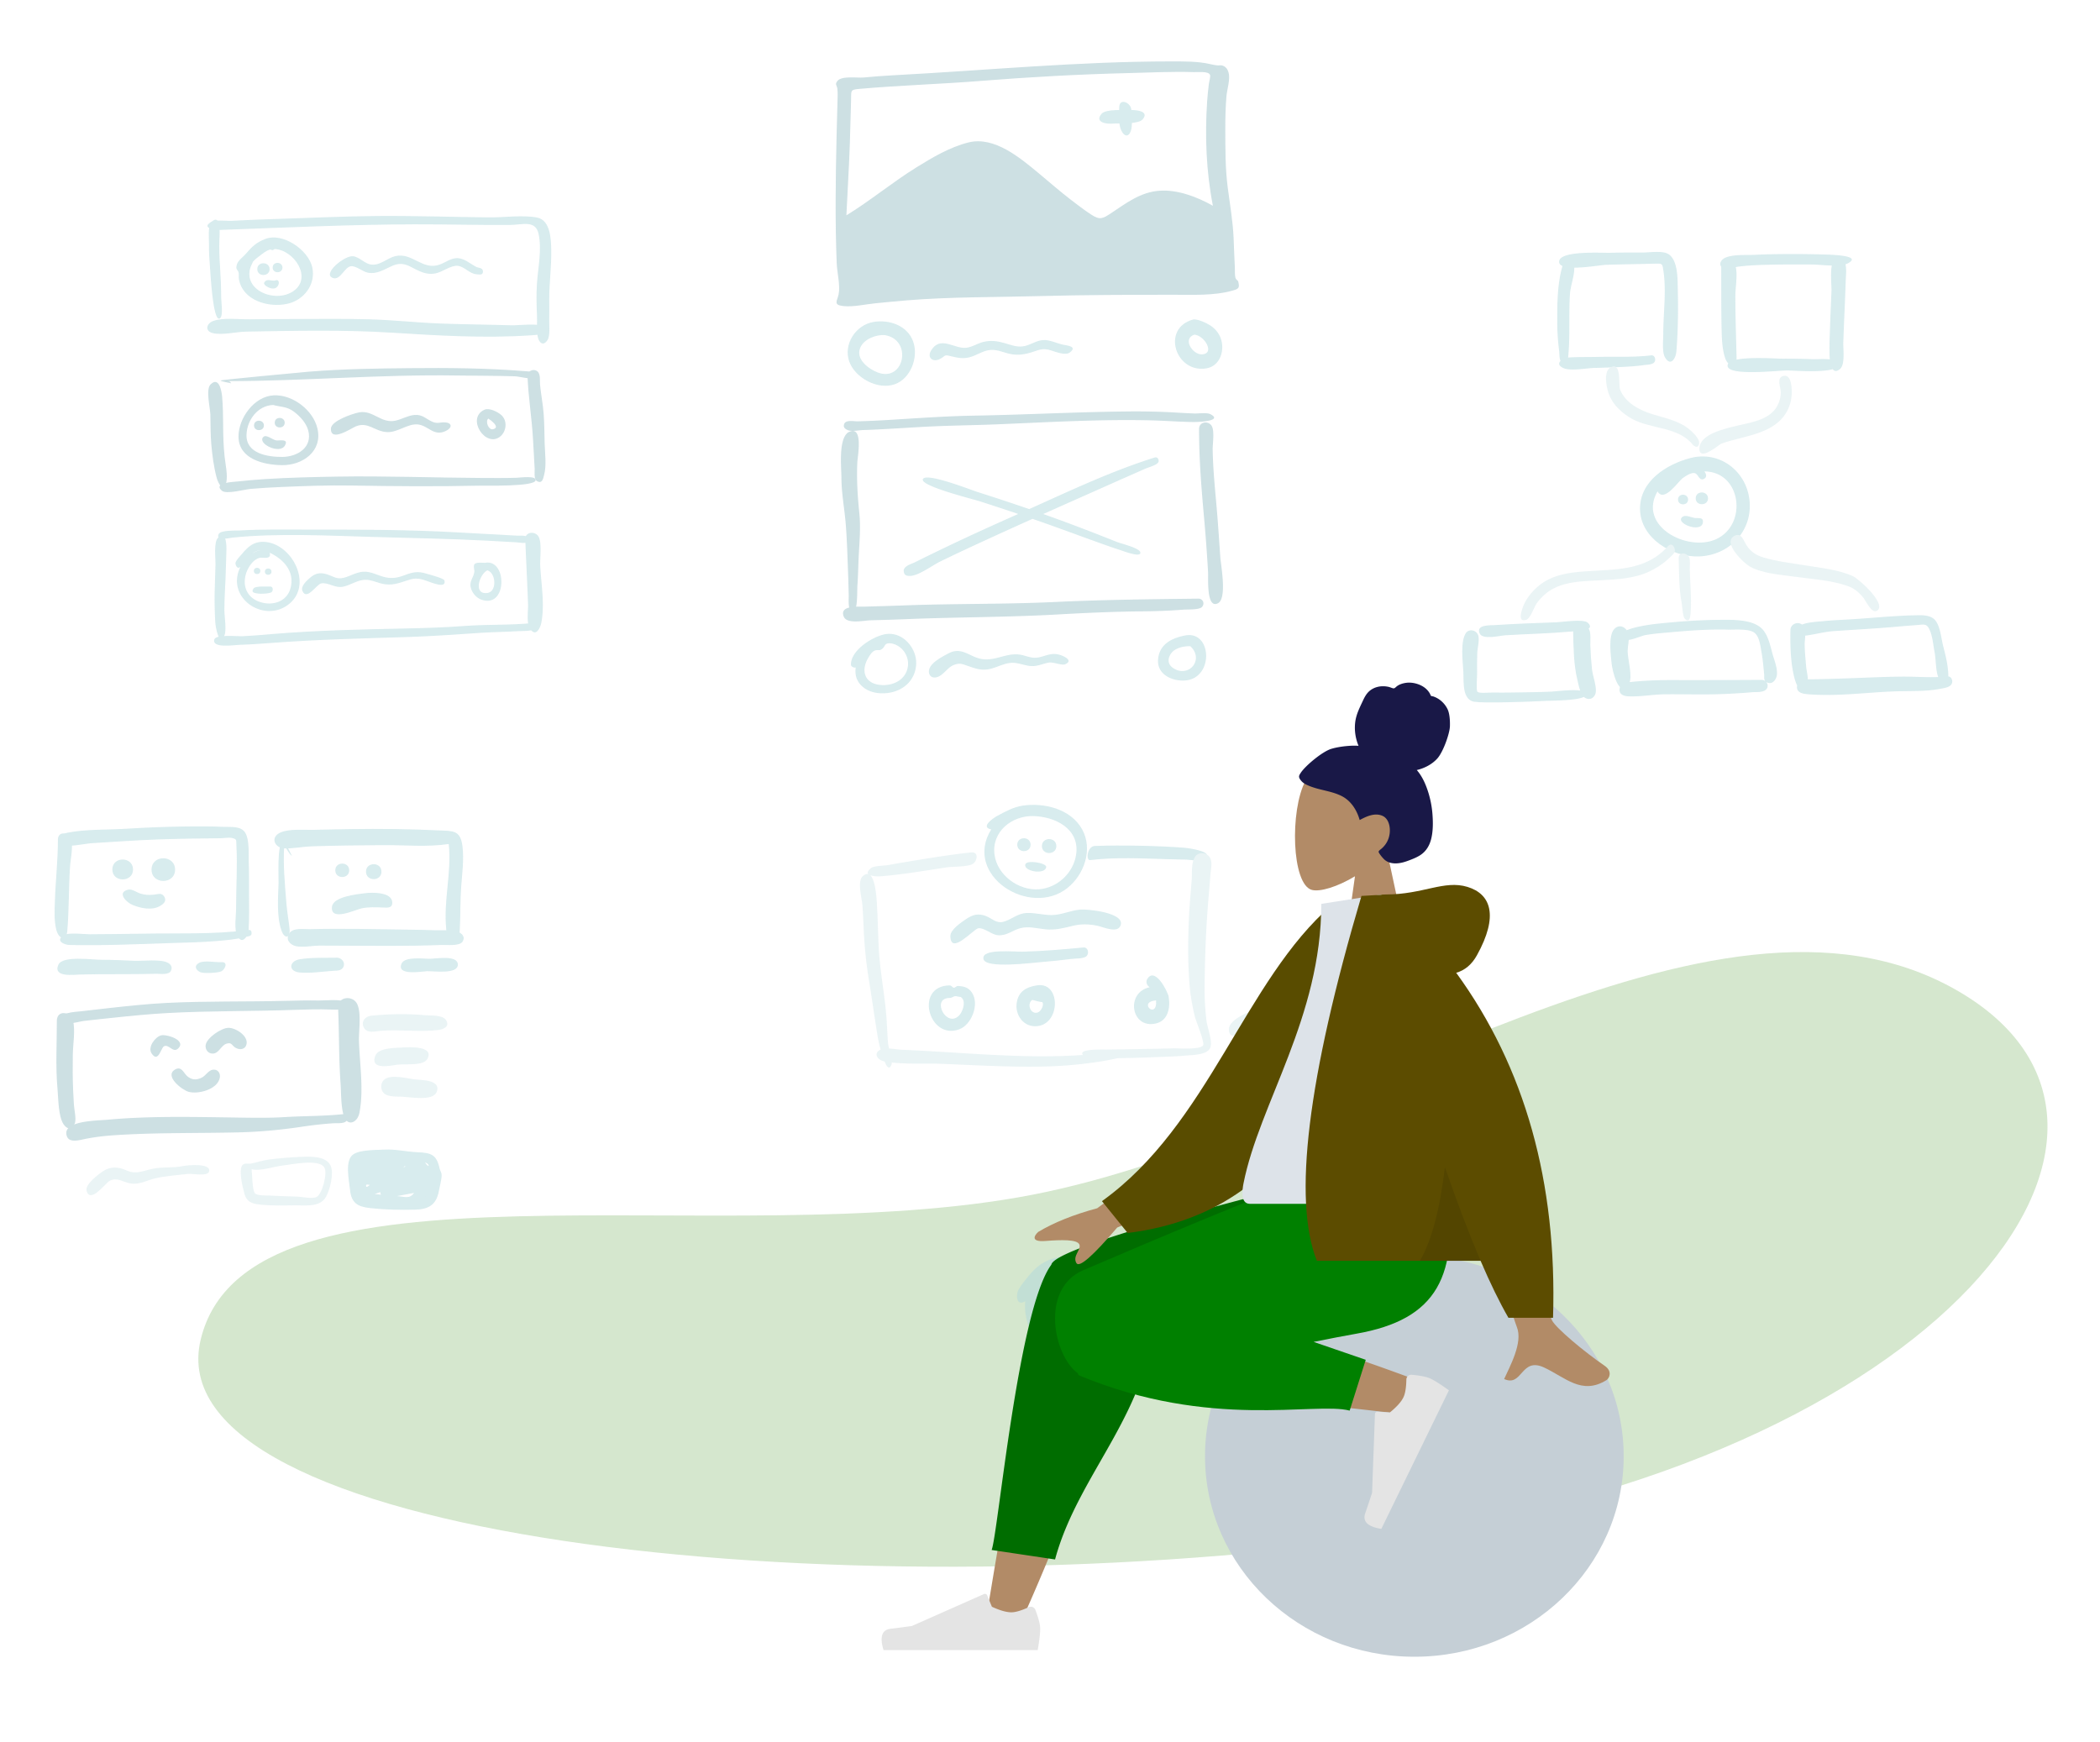 <?xml version="1.0" encoding="UTF-8" standalone="no"?><svg xmlns:dc="http://purl.org/dc/elements/1.1/" xmlns:cc="http://creativecommons.org/ns#" xmlns:rdf="http://www.w3.org/1999/02/22-rdf-syntax-ns#" xmlns:svg="http://www.w3.org/2000/svg" xmlns="http://www.w3.org/2000/svg" xmlns:sodipodi="http://sodipodi.sourceforge.net/DTD/sodipodi-0.dtd" xmlns:inkscape="http://www.inkscape.org/namespaces/inkscape" width="869" height="721" version="1.1" inkscape:version="0.92.0 r15299"><defs id="defs12841"/><sodipodi:namedview pagecolor="#ffffff" bordercolor="#666666" borderopacity="1" objecttolerance="10" gridtolerance="10" guidetolerance="10" inkscape:pageopacity="0" inkscape:pageshadow="2" inkscape:window-width="1920" inkscape:window-height="1001" id="namedview12839" showgrid="false" inkscape:zoom="1.3092926" inkscape:cx="422.23413" inkscape:cy="367.52135" inkscape:window-x="2391" inkscape:window-y="951" inkscape:window-maximized="1" inkscape:current-layer="g12835"/><g fill="none" fill-rule="evenodd" id="g12835"><g id="g12777" transform="translate(3.9743412e-6)" style="opacity:0.674"><path d="M 83.034,554.445 C 102.439,473.224 298.798,519.494 427.53,494.384 556.26,469.275 708.561,352.333 809.355,409.617 910.149,466.901 802.904,605.372 571.725,636.62 340.545,667.868 63.628,635.666 83.034,554.445 Z" id="path12641" inkscape:connector-curvature="0" style="fill:#c0dbb6;stroke-width:0.861;fill-opacity:1"/><g id="g12669" style="opacity:0.5"><path d="m 87.483,91.92 c -1.573,1.57 -0.962,7.151 -0.995,9.217 -0.05,3.215 0.15,6.402 0.418,9.606 0.18,2.146 1.196,22.618 4.022,21.046 1.593,-0.886 0.594,-6.808 0.591,-8.682 -0.006,-4.164 -0.18,-8.318 -0.457,-12.474 -0.258,-3.857 -0.42,-7.67 -0.272,-11.535 0.036,-0.943 0.919,-11.412 -3.307,-7.179" id="path12643" inkscape:connector-curvature="0" style="fill:#89c5cc"/><path d="m 155.984,89.396 c -13.513,0.107 -27.021,0.774 -40.528,1.182 -6.5,0.197 -12.995,0.447 -19.487,0.807 -2.213,0.123 -6.958,-0.586 -8.801,0.593 -4.092,2.617 2.507,3.23 4.266,3.165 26.73,-0.97 53.47,-2.246 80.223,-2.306 13.124,-0.03 26.24,0.344 39.366,0.26 5.017,-0.031 10.572,-2.193 11.84,3.647 1.43,6.59 -0.214,13.926 -0.66,20.548 -0.3,4.42 -0.193,8.749 0.006,13.166 0.128,2.83 -0.205,6.017 0.296,8.794 0.481,2.674 2.403,4.277 4.165,1.282 1.053,-1.79 0.529,-6.209 0.599,-8.282 0.094,-2.792 0.006,-5.584 0.006,-8.377 -0.001,-6.817 0.961,-13.606 0.834,-20.422 -0.082,-4.395 -0.315,-12.362 -5.858,-13.418 -6.104,-1.163 -13.607,0.006 -19.854,-0.065 -15.478,-0.177 -30.93,-0.695 -46.413,-0.574" id="path12645" inkscape:connector-curvature="0" style="fill:#89c5cc"/><path d="m 118.749,132.033 c -5.096,0 -10.192,0.03 -15.287,0.115 -4.37,0.072 -11.24,-0.838 -15.307,0.725 -2.785,1.07 -3.524,4.179 0,5.007 3.843,0.903 9.635,-0.574 13.656,-0.645 20.164,-0.356 40.522,-0.82 60.658,0.456 18.868,1.194 38.099,2.353 56.994,1.092 1.59,-0.106 9.698,-0.429 5.998,-3.468 -2.158,-1.774 -10.907,-0.608 -13.712,-0.692 -9.894,-0.299 -19.798,-0.365 -29.69,-0.74 -9.762,-0.37 -19.48,-1.468 -29.246,-1.74 -11.345,-0.316 -22.715,-0.11 -34.064,-0.11 m -5.099,-28.982 c 7.942,0.347 15.8,11.865 7.764,17.431 -7.539,5.224 -21.667,-0.5 -17.475,-10.629 -0.603,1.464 0.762,-1.59 0.779,-1.611 0.797,-0.94 2.228,-1.98 3.21,-2.72 1.125,-0.847 2.296,-1.78 3.652,-2.204 0.89,-0.279 0.75,0.77 2.07,-0.267 m -3.868,-4.154 c -3.717,1.451 -5.413,3.088 -7.968,6.05 -1.767,2.051 -4.02,3.13 -4,5.9 0.004,0.614 0.792,1.288 0.928,1.878 0.188,0.816 -0.03,1.862 0.119,2.73 1.538,8.949 12.215,11.966 20.031,10.276 6.808,-1.472 11.9,-8.007 10.323,-15.114 -1.588,-7.153 -12.196,-14.55 -19.433,-11.72" id="path12647" inkscape:connector-curvature="0" style="fill:#89c5cc"/><path d="m 106.471,111.39 c 0,3.219 5.086,3.219 5.086,0 0,-3.183 -5.086,-3.32 -5.086,0 m 6.362,-0.652 c 0,2.558 4.041,2.558 4.041,0 0,-2.529 -4.04,-2.637 -4.04,0 m 1.251,5.276 c -1.294,0.497 -2.936,-0.534 -3.998,0.145 -1.881,1.205 0.005,2.294 1.013,2.778 4.54,2.179 5.348,-3.828 2.985,-2.923 m 69.34,-7.135 c -0.136,0.057 -0.617,0.261 0,0 m -19.772,-2.89 c -3.399,0.767 -6.268,3.94 -9.96,3.516 -2.83,-0.325 -4.745,-3.056 -7.538,-3.452 -3.573,-0.508 -13.298,7.642 -8.185,9.041 2.983,0.816 4.638,-4.635 7.273,-4.925 2.085,-0.229 4.92,2.328 7.08,2.692 4.03,0.679 6.798,-1.541 10.336,-2.973 3.844,-1.555 6.031,-0.154 9.374,1.575 2.64,1.364 5.125,2.253 8.144,1.69 2.834,-0.528 6.395,-3.443 9.247,-3.144 2.794,0.293 4.788,3.21 7.662,3.48 1.185,0.111 2.949,0.515 2.75,-1.313 -0.16,-1.464 -1.793,-1.216 -2.815,-1.748 -2.628,-1.369 -5.086,-3.793 -8.257,-3.586 -2.386,0.156 -4.558,1.832 -6.756,2.634 -7.2,2.626 -11.248,-5.081 -18.355,-3.487" id="path12649" inkscape:connector-curvature="0" style="fill:#89c5cc"/><path d="m 169.667,152.358 c -13.888,0.128 -27.824,0.334 -41.673,1.447 -3.284,0.264 -36.81,3.43 -36.747,3.658 0.117,0.422 4.43,1.066 4.403,1.165 -0.291,-0.72 -0.955,-1.019 -1.993,-0.894 31.797,0 63.494,-2.847 95.334,-2.335 8,0.128 16.03,0.075 24.025,0.327 1.995,0.063 6.94,1.493 8.508,0.592 4.114,-2.365 -3.36,-2.638 -4.597,-2.737 -15.669,-1.254 -31.547,-1.38 -47.26,-1.223 m -82.537,6.748 c -2.076,2.082 -0.164,9.571 -0.082,12.386 0.118,4.069 0.021,8.167 0.378,12.226 0.408,4.636 1.04,9.576 2.256,14.074 0.67,2.478 3.022,6.416 3.954,1.914 0.665,-3.217 -0.345,-7.483 -0.697,-10.76 -0.47,-4.382 -0.584,-8.707 -0.601,-13.111 -0.016,-3.838 -0.09,-7.692 -0.405,-11.517 -0.163,-1.986 -1.162,-8.833 -4.802,-5.212" id="path12651" inkscape:connector-curvature="0" style="fill:#69a1ac"/><path d="m 139.369,197.245 c -9.856,0.17 -19.733,0.402 -29.572,1.017 -4.033,0.253 -8.063,0.629 -12.08,1.055 -0.82,0.087 -9.895,0.455 -5.84,3.805 1.83,1.512 9.359,-0.579 11.846,-0.797 4.182,-0.366 8.363,-0.605 12.558,-0.782 9.718,-0.413 19.466,-0.777 29.194,-0.608 17.767,0.308 35.419,0.445 53.19,0.05 2.525,-0.057 22.306,0.471 22.978,-2.155 0.541,-2.117 -6.533,-1.146 -7.823,-1.108 -4.731,0.142 -9.463,0.109 -14.196,0.085 -20.052,-0.103 -40.22,-0.9 -60.255,-0.562" id="path12653" inkscape:connector-curvature="0" style="fill:#69a1ac"/><path d="m 218.294,155.594 c 0.313,8.775 1.807,17.54 2.285,26.342 0.218,4.023 0.475,8.043 0.672,12.068 0.064,1.299 -0.46,4.427 1.076,5.174 2.106,1.024 2.39,-1.04 2.784,-2.436 1.139,-4.033 0.368,-9.271 0.265,-13.414 -0.1,-4.011 -0.107,-8.03 -0.403,-12.034 -0.303,-4.09 -1.126,-8.104 -1.509,-12.18 -0.161,-1.724 0.404,-4.593 -1.426,-5.663 -1.582,-0.925 -3.813,0.24 -3.744,2.143 m -96.874,14.597 0.112,0.087 -0.112,-0.087 m -8.376,-2.6 c 3.123,0.892 5.688,0.56 8.672,2.833 2.473,1.886 5.01,4.644 5.83,7.692 1.896,7.042 -4.53,10.902 -10.553,10.978 -6.17,0.077 -15.303,-1.354 -14.987,-9.262 0.243,-6.076 4.68,-12.005 11.038,-12.24 m 0.22,-3.98 c -8.099,0.402 -14.632,9.498 -14.562,17.153 0.085,9.28 10.598,11.67 18.067,11.734 8.429,0.072 16.834,-5.748 14.576,-15.227 -1.81,-7.594 -10.293,-14.065 -18.081,-13.66" id="path12655" inkscape:connector-curvature="0" style="fill:#69a1ac"/><path d="m 105.117,176.07 c 0,2.587 4.088,2.587 4.088,0 0,-2.558 -4.088,-2.668 -4.088,0 m 8.575,-1.136 c 0,2.608 4.12,2.608 4.12,0 0,-2.578 -4.12,-2.689 -4.12,0 m -4.727,5.902 c -2.661,2.656 6.686,7.313 8.89,3.618 1.812,-3.036 -2.13,-2.03 -3.528,-2.193 -1.519,-0.18 -4.123,-2.662 -5.362,-1.425 m 74.735,-5.848 c -0.257,0.107 -0.257,0.107 0,0 m -35.103,-4.325 c -2.694,0.505 -11.536,3.488 -11.655,6.684 -0.219,5.81 8.44,-0.14 10.321,-0.905 5.108,-2.076 7.792,2.159 12.924,2.382 4.456,0.194 8.554,-3.62 12.752,-3.169 4.399,0.473 6.515,5.152 11.592,2.668 2.687,-1.314 2.619,-3.34 -0.397,-3.532 -1.822,-0.115 -3.075,0.638 -4.975,-0.146 -2.972,-1.226 -4.169,-3.222 -7.725,-2.905 -2.684,0.24 -5.11,1.752 -7.729,2.338 -5.998,1.34 -9.325,-4.499 -15.108,-3.415 m 55.796,6.847 c -0.186,0.078 -0.186,0.078 0,0 m 0.68,-2.42 c 0.029,0.014 0.232,0.296 0,0 m -3.09,-1.846 c -0.115,0.09 -0.115,0.09 0,0 m 0.068,-0.023 c 0.6,0.359 5.414,3.651 1.917,4.427 -1.776,0.393 -3.245,-3.18 -1.917,-4.427 m -1.594,-3.647 c -7.713,3.517 0.587,16.102 6.64,10.988 2.547,-2.151 2.882,-6.5 0.404,-8.742 -1.484,-1.343 -5.029,-3.167 -7.044,-2.246" id="path12657" inkscape:connector-curvature="0" style="fill:#69a1ac"/><path d="m 128.052,219.168 c -9.625,0.003 -19.334,-0.2 -28.946,0.371 -1.617,0.096 -7.78,-0.212 -8.613,1.48 -1.524,3.092 4.816,1.557 5.737,1.464 19.138,-1.916 39.13,-0.813 58.33,-0.267 15.704,0.446 31.323,0.723 47.008,1.533 4.123,0.212 8.242,0.447 12.362,0.696 1.343,0.081 4.723,0.971 5.006,-1.174 0.262,-1.985 -3.954,-1.536 -5.007,-1.592 -8.375,-0.44 -16.744,-0.903 -25.117,-1.374 -20.152,-1.136 -40.576,-1.14 -60.76,-1.137" id="path12659" inkscape:connector-curvature="0" style="fill:#89c5cc"/><path d="m 90.184,222.607 c -1.797,1.787 -0.955,8.61 -1.005,10.866 -0.088,3.945 -0.274,7.887 -0.357,11.83 -0.087,4.122 0.034,8.263 0.277,12.379 0.102,1.728 1.52,10.08 3.754,5.3 0.998,-2.135 -0.024,-8.085 -0.009,-10.505 0.028,-4.404 0.265,-8.79 0.484,-13.189 0.189,-3.781 0.196,-7.566 0.36,-11.348 0.053,-1.206 0.196,-9.044 -3.504,-5.333" id="path12661" inkscape:connector-curvature="0" style="fill:#89c5cc"/><path d="m 220.555,257.842 c -9.367,0.96 -18.884,0.507 -28.286,1.216 -8.103,0.61 -16.199,0.86 -24.323,1.033 -18.396,0.388 -36.824,0.767 -55.167,2.3 -4.18,0.349 -8.355,0.72 -12.547,0.907 -2.096,0.093 -10.893,-0.86 -11.548,1.35 -1.115,3.763 8.291,2.273 10.32,2.214 4.462,-0.128 8.903,-0.451 13.352,-0.79 18.704,-1.425 37.478,-1.85 56.222,-2.443 10.193,-0.322 20.316,-1.068 30.487,-1.746 5.07,-0.338 10.153,-0.35 15.222,-0.677 1.327,-0.086 6.022,0.083 6.976,-0.984 0.655,-0.733 0.821,-2.522 -0.708,-2.38" id="path12663" inkscape:connector-curvature="0" style="fill:#89c5cc"/><path d="m 217.38,223.247 c 0.321,8.983 0.829,17.958 1.132,26.94 0.091,2.701 -0.725,7.542 0.78,9.925 2.418,3.83 4.306,-0.224 4.749,-2.61 1.397,-7.534 -0.105,-15.855 -0.496,-23.435 -0.148,-2.891 0.75,-9.327 -0.648,-11.915 -1.331,-2.465 -5.636,-2.217 -5.517,1.095 m -15.726,12.793 c 3.589,0.973 4.113,8.774 0.064,9.352 -6.027,0.859 -3.391,-7.743 -0.064,-9.351 m -1.005,-3.103 c -1.095,-0.034 -3.621,-0.336 -4.296,0.555 -0.564,0.746 0.006,2.319 -0.06,3.029 -0.237,2.538 -2.3,4.004 -1.378,7 0.626,2.035 2.303,3.946 4.347,4.652 10.785,3.728 10.654,-17.111 1.387,-15.236 m -88.902,-3.107 -0.126,-1.083 c 5.848,2.76 10.5,7.895 8.56,14.787 -1.482,5.258 -6.835,7.123 -11.822,5.825 -5.52,-1.438 -8.158,-5.988 -6.67,-11.575 0.687,-2.578 2.795,-6.042 5.521,-6.87 1.27,-0.387 4.075,0.597 4.538,-1.084 m -3.42,-2.183 c -1.479,0.1 -2.919,0.716 -4.126,1.559 a 6.738,6.738 0 0 1 4.126,-1.559 m 0.043,-3.396 c -3.654,0.112 -6.049,2.324 -8.216,4.98 -0.68,0.834 -2.98,3.045 -2.695,4.169 0.225,0.888 0.814,2.187 2.055,1.196 -6.498,12.95 10.288,23.996 20.535,14.99 9.563,-8.404 0.075,-25.729 -11.68,-25.335" id="path12665" inkscape:connector-curvature="0" style="fill:#89c5cc"/><path d="m 105.05,236.282 c 0,1.724 2.678,1.724 2.678,0 0,-1.725 -2.677,-1.725 -2.677,0 m 4.569,0.294 c 0,1.753 2.72,1.753 2.72,0 0,-1.753 -2.72,-1.753 -2.72,0 m 2.072,6.154 c -1.272,0.104 -5.93,-0.328 -6.748,0.786 -1.367,1.863 0.814,1.928 1.885,2.129 0.965,0.181 5.159,0.079 5.75,-0.778 0.522,-0.757 0.4,-2.246 -0.887,-2.136 m 56.124,-4.831 c -0.219,0.09 -0.219,0.09 0,0 m -17.601,-1.287 c -2.867,0.21 -5.296,1.86 -8.038,2.518 -2.926,0.703 -4.193,-0.59 -6.854,-1.435 -2.768,-0.88 -4.737,-0.532 -6.962,1.358 -1.26,1.071 -4.026,3.537 -3.238,5.44 1.804,4.355 5.888,-2.731 7.809,-3.06 2.996,-0.515 5.662,2.105 9.118,1.356 3.13,-0.679 5.909,-2.829 9.18,-2.852 2.734,-0.02 5.311,1.477 8.011,1.839 4.122,0.553 6.828,-0.91 10.638,-1.997 3.304,-0.942 5.62,0.3 8.728,1.345 1.42,0.477 6.16,2.213 5.287,-0.934 -0.247,-0.89 -6.492,-2.48 -7.46,-2.785 -3.414,-1.08 -5.576,-0.659 -8.829,0.581 -2.712,1.035 -4.994,1.539 -7.902,0.97 -3.204,-0.628 -6.118,-2.6 -9.488,-2.344" id="path12667" inkscape:connector-curvature="0" style="fill:#89c5cc"/></g><g id="g12681" style="opacity:0.5"><path d="m 350.242,89.13 c 0.462,-9.957 1.099,-19.9 1.434,-29.862 0.166,-4.937 0.297,-9.874 0.422,-14.812 0.028,-1.099 0.057,-2.198 0.082,-3.298 0.081,-3.735 -0.362,-4.04 3.397,-4.372 16.77,-1.48 33.605,-1.97 50.394,-3.31 20.249,-1.615 40.603,-2.73 60.908,-3.23 9.024,-0.223 18.086,-0.684 27.11,-0.403 2,0.062 5.925,-0.458 6.713,1.096 0.34,0.672 -0.374,2.982 -0.464,3.757 -0.283,2.42 -0.547,4.85 -0.71,7.282 -0.96,14.348 -0.388,29.057 2.39,43.187 -6.517,-3.675 -14.75,-6.836 -22.347,-6.209 -7.744,0.64 -13.537,5.114 -19.736,9.232 -3.506,2.33 -4.687,2.942 -8.186,0.686 -3.014,-1.945 -5.866,-4.169 -8.71,-6.351 -4.389,-3.368 -8.53,-7.02 -12.787,-10.55 -7.825,-6.493 -18.607,-15.733 -29.415,-13.012 -7.722,1.943 -14.852,6.187 -21.554,10.34 -9.958,6.172 -18.972,13.728 -28.941,19.829 M 484.446,25.42 c -38.474,0 -76.659,3.73 -115.023,5.748 -4.007,0.21 -8,0.52 -11.993,0.906 -2.66,0.257 -9.167,-0.822 -10.911,1.452 -1.164,1.516 -0.164,1.744 0,3.185 0.206,1.817 0.084,3.969 0.03,5.891 -0.128,4.633 -0.262,9.265 -0.367,13.898 -0.398,17.51 -0.646,35.017 0.063,52.522 0.155,3.818 1.546,9.104 0.785,12.813 -0.551,2.686 -2.393,4.32 1.855,4.817 4.18,0.489 9.29,-0.754 13.475,-1.152 4.208,-0.4 8.415,-0.835 12.628,-1.182 18.317,-1.51 36.812,-1.282 55.177,-1.783 18.531,-0.506 37.069,-0.539 55.606,-0.549 7.756,-0.004 16.619,0.432 24.187,-1.703 2.662,-0.75 3.093,-1.12 2.436,-3.763 -0.124,-0.501 -0.928,-0.686 -1.164,-1.592 -0.321,-1.233 -0.156,-2.732 -0.231,-4.015 -0.245,-4.192 -0.33,-8.392 -0.528,-12.587 -0.33,-7.008 -1.538,-13.81 -2.432,-20.748 -1.03,-8.013 -0.978,-16.148 -0.999,-24.213 -0.012,-4.474 0.103,-8.932 0.462,-13.393 0.23,-2.861 1.64,-7.133 0.925,-9.801 -0.356,-1.329 -0.938,-2.382 -2.321,-2.954 -0.876,-0.363 -1.613,-0.08 -2.479,-0.17 -1.027,-0.11 -1.668,-0.254 -2.899,-0.533 -5.272,-1.195 -10.91,-1.094 -16.282,-1.094" id="path12671" inkscape:connector-curvature="0" style="fill:#69a1ac"/><path d="m 463.154,44.47 c -0.003,2.788 -0.438,6.903 0.848,9.529 1.63,3.33 3.67,2.289 4.21,-0.84 0.31,-1.794 0.302,-7.1 -0.274,-8.689 -0.815,-2.248 -4.784,-3.78 -4.784,0" id="path12673" inkscape:connector-curvature="0" style="fill:#89c5cc"/><path d="m 467.832,45.547 c -2.617,0.092 -10.24,-0.536 -12.012,1.568 -3.038,3.61 2.25,4.25 4.522,4.048 2.627,-0.234 10.748,0.336 12.508,-1.77 2.944,-3.526 -2.96,-3.921 -5.018,-3.846 m -101.582,93.15 c 11.508,1.999 7.928,19.545 -2.962,15.481 -3.794,-1.416 -9.385,-5.508 -7.287,-10.33 1.566,-3.601 6.672,-5.494 10.249,-5.151 m -4.765,-5.456 c -7.484,1.26 -12.6,9.36 -10.035,16.424 2.476,6.816 11.865,11.807 18.79,9.358 6.61,-2.339 9.908,-11.134 7.68,-17.568 -2.33,-6.723 -9.915,-9.311 -16.435,-8.214 m 69.998,7.509 c -2.865,0.237 -5.34,2.243 -8.224,2.598 -2.696,0.332 -4.93,-0.59 -7.454,-1.327 -3.05,-0.891 -5.849,-1.283 -8.967,-0.491 -2.382,0.605 -4.732,2.226 -7.207,2.422 -4.87,0.384 -10.53,-5.172 -14.332,1.112 -1.823,3.013 0.824,4.954 3.55,3.549 2.842,-1.465 1.447,-1.99 4.973,-1.124 2.941,0.721 5.318,1.113 8.265,0.102 2.67,-0.915 5.012,-2.59 7.913,-2.78 2.84,-0.183 5.312,1.11 8.027,1.669 3.339,0.686 6.293,0.167 9.457,-0.88 3.01,-0.995 4.21,-1.54 7.246,-0.652 1.923,0.563 6.124,2.35 7.995,0.91 3.236,-2.49 -1.096,-2.854 -2.802,-3.207 -2.747,-0.57 -5.59,-2.135 -8.44,-1.902 m 65.567,-1.672 0.069,0.053 -0.068,-0.053 m -2.813,-0.588 c 4.183,0.27 8.706,7.889 3.164,8.16 -3.902,0.19 -8.266,-6.483 -3.164,-8.16 m -0.587,-6.235 c -13.227,3.693 -7.18,22.34 5.578,20.187 5.794,-0.979 7.759,-7.693 5.843,-12.662 -0.823,-2.135 -2.427,-3.934 -4.344,-5.163 -1.415,-0.906 -5.46,-2.813 -7.077,-2.362" id="path12675" inkscape:connector-curvature="0" style="fill:#89c5cc"/><path d="m 351.422,251.434 c -0.39,-1.735 -0.179,-4.388 -0.2,-5 -0.103,-2.875 -0.138,-5.751 -0.25,-8.625 -0.263,-6.848 -0.438,-13.736 -0.966,-20.569 -0.504,-6.531 -1.778,-12.865 -1.814,-19.445 -0.025,-4.45 -1.262,-15.726 2.636,-18.75 6.698,-3.908 4.05,9.883 3.94,12.27 -0.33,7.185 0.117,14.054 0.84,21.195 0.663,6.544 -0.099,13.059 -0.353,19.604 -0.135,3.474 -0.209,6.944 -0.47,10.412 -0.082,1.082 0.043,5.956 -0.524,8.552 1.46,-0.062 2.85,0.003 3.625,-0.02 5.426,-0.165 10.852,-0.308 16.278,-0.512 20.87,-0.785 41.752,-0.43 62.618,-1.421 19.736,-0.938 39.545,-1.137 59.296,-1.38 1.728,0.151 2.5,1.965 1.391,3.359 -1.085,1.363 -6.115,1.064 -7.683,1.19 -5.563,0.448 -11.115,0.65 -16.695,0.702 -11.75,0.112 -23.456,0.616 -35.187,1.285 -20.843,1.188 -41.716,1.09 -62.57,1.938 -5.062,0.206 -10.125,0.36 -15.19,0.492 -2.67,0.07 -9.663,1.679 -10.986,-1.512 -0.935,-2.255 0.364,-3.292 2.264,-3.765 z m 115.45,-81.158 c 6.315,-0.059 12.595,0.052 18.9,0.413 2.796,0.16 5.591,0.316 8.39,0.434 1.616,0.069 5.31,-0.461 6.727,0.288 5.566,2.945 -5.774,3.268 -7.152,3.245 -5.785,-0.098 -11.559,-0.548 -17.343,-0.69 -21.275,-0.523 -42.708,0.772 -63.964,1.644 -10.225,0.42 -20.445,0.48 -30.666,1.053 -5.587,0.314 -11.17,0.673 -16.758,0.968 -2.576,0.136 -5.153,0.267 -7.733,0.332 -1.588,0.04 -4.824,0.699 -6.293,0.098 -1.25,-0.511 -2.262,-1.226 -1.574,-2.742 0.74,-1.63 3.962,-0.937 5.326,-0.963 4.924,-0.096 9.837,-0.372 14.752,-0.673 11.16,-0.683 22.296,-1.482 33.478,-1.672 21.31,-0.364 42.591,-1.538 63.91,-1.735 z m 29.314,7.262 c 0.003,-2.922 3.507,-3.51 5.061,-1.522 1.486,1.9 0.53,7.655 0.566,9.93 0.12,7.493 0.828,14.943 1.501,22.403 0.668,7.398 1.14,14.8 1.656,22.209 0.24,3.424 2.87,17.092 -0.954,19.088 -4.882,2.546 -3.961,-10.41 -4.098,-12.77 a 697.253,697.253 0 0 0 -1.678,-22.799 c -1.112,-12.259 -2.064,-24.23 -2.054,-36.54 z" id="path12677" inkscape:connector-curvature="0" style="fill:#69a1ac"/><path d="m 431.71,212.728 a 782.982,782.982 0 0 1 19.977,7.424 c 3.546,1.37 7.073,2.784 10.61,4.174 1.773,0.695 9.142,2.442 9.566,4.212 0.598,2.498 -7.257,-0.57 -8.507,-0.97 -3.53,-1.129 -7.017,-2.392 -10.503,-3.648 -7.8,-2.81 -15.567,-5.71 -23.398,-8.434 -0.732,-0.255 -1.465,-0.51 -2.198,-0.762 a 2366.993,2366.993 0 0 0 -24.876,11.332 852.212,852.212 0 0 0 -13.241,6.284 c -3.26,1.579 -9.161,6.083 -12.753,6.005 -1.358,-0.03 -2.274,-0.322 -2.416,-1.969 -0.18,-2.106 3.212,-2.971 4.583,-3.656 4.7,-2.351 9.43,-4.642 14.172,-6.905 9.42,-4.493 18.928,-8.806 28.47,-13.034 l 0.164,-0.073 c -5.292,-1.79 -10.598,-3.54 -15.917,-5.25 -3.039,-0.978 -24.35,-6.237 -23.572,-9.06 0.873,-3.165 19.747,4.296 22.65,5.221 a 937.44,937.44 0 0 1 21.364,7.069 c 17.014,-7.644 34.208,-15.789 51.955,-21.35 1.118,-0.35 1.824,0.802 1.57,1.769 -0.339,1.294 -4.32,2.342 -5.424,2.835 -4.37,1.952 -8.764,3.855 -13.135,5.809 -9.521,4.254 -19.061,8.469 -28.582,12.726 l -0.56,0.25 z m -62.936,53.523 c 4.352,0.763 7.422,4.937 6.944,9.31 -0.645,5.906 -6.532,8.613 -11.97,7.842 -6.172,-0.874 -7.47,-6.09 -4.48,-11.11 0.662,-1.11 1.423,-2.44 2.627,-3.025 0.827,-0.403 1.88,-0.047 2.547,-0.371 2.335,-1.137 0.931,-2.948 4.332,-2.646 m -1.98,-3.859 c -5.311,0.679 -15.123,6.824 -14.626,12.972 0.431,0.712 1.08,1.004 1.944,0.875 a 9.543,9.543 0 0 0 0.204,3.952 c 0.504,1.692 1.51,3.08 2.859,4.181 2.777,2.27 6.573,2.827 10.03,2.429 6.457,-0.743 11.546,-5.155 11.91,-11.871 0.353,-6.555 -5.37,-13.416 -12.322,-12.538 m 25.72,8 c -2.383,1.263 -6.152,3.203 -7.55,5.601 -1.475,2.533 0.053,5.304 3.163,4.106 2.469,-0.951 4.04,-3.974 6.673,-4.942 2.324,-0.855 3.26,-0.42 5.717,0.432 2.53,0.877 4.743,1.724 7.479,1.51 3.439,-0.271 6.417,-2.265 9.783,-2.719 2.834,-0.382 5.17,0.72 7.885,1.16 3.149,0.508 5.208,-0.683 8.154,-1.304 2.004,-0.422 5.536,1.296 6.997,0.653 3.287,-1.445 -0.19,-3.212 -2.01,-3.796 -3.064,-0.983 -4.95,-0.115 -7.865,0.7 -3.165,0.885 -4.532,0.22 -7.558,-0.593 -6.12,-1.645 -10.85,2.332 -16.652,1.61 -5.372,-0.67 -8.586,-5.399 -14.216,-2.418 m 100.089,-2.938 c 5.892,5.524 -0.727,13.383 -7.223,8.968 -2.287,-1.554 -2.323,-4.05 -0.544,-6.282 1.628,-2.042 5.203,-2.839 7.767,-2.686 z m -2.184,-4.464 c -5.504,1.07 -10.697,3.597 -11.195,9.95 -0.486,6.198 5.872,9.077 11.213,8.67 11.991,-0.913 11.124,-20.774 -0.018,-18.62 z" id="path12679" inkscape:connector-curvature="0" style="fill:#89c5cc"/></g><g id="g12711" style="opacity:0.5"><path d="m 77.567,342.032 c -8.424,0.095 -16.844,0.406 -25.252,0.938 -7.995,0.506 -16.67,0.122 -24.535,1.672 -2.234,0.44 -5.25,2.475 -2.28,4.714 2.086,1.574 9.723,-0.237 12.215,-0.39 9.18,-0.564 18.363,-1.24 27.555,-1.565 8.702,-0.307 17.404,-0.416 26.11,-0.502 1.329,-0.013 3.535,-0.44 4.86,-0.054 1.9,0.555 1.45,0.706 1.592,3.12 0.258,4.374 0.187,8.764 0.1,13.142 -0.084,4.237 -0.24,8.473 -0.225,12.712 0.01,3.024 -0.956,9.033 0.561,11.66 2.185,3.78 4.45,-0.327 4.614,-2.839 0.312,-4.804 0.172,-9.668 0.173,-14.478 10e-4,-4.516 0.034,-9.031 -0.125,-13.544 -0.116,-3.26 0.35,-8.952 -1.406,-11.916 -1.789,-3.018 -6.095,-2.367 -9.238,-2.511 -4.902,-0.226 -9.813,-0.21 -14.719,-0.159" id="path12685" inkscape:connector-curvature="0" style="fill:#89c5cc"/><path d="m 23.968,347.481 c 0.009,8.484 -0.973,16.912 -1.247,25.386 -0.127,3.896 -0.382,8.175 0.603,12 0.995,3.862 4.155,4.698 4.52,0.387 0.736,-8.73 0.556,-17.783 1.13,-26.584 0.202,-3.107 1.52,-8.801 0.29,-11.71 -1.084,-2.564 -5.3,-3.055 -5.296,0.521" id="path12687" inkscape:connector-curvature="0" style="fill:#89c5cc"/><path d="m 102.964,384.878 c -14.63,1.937 -29.924,1.23 -44.659,1.535 -7.069,0.146 -14.136,0.156 -21.206,0.23 -2.468,0.025 -8.734,-0.914 -10.868,0.473 -3.398,2.209 0.289,3.912 2.538,3.961 13.952,0.306 28.06,-0.336 42.01,-0.794 6.266,-0.205 12.554,-0.306 18.805,-0.838 3.848,-0.328 8.053,-0.646 11.79,-1.68 0.796,-0.22 2.53,-0.175 2.708,-1.26 0.11,-0.673 -0.09,-1.769 -1.118,-1.627 M 42.128,397.21 c -4.066,0.024 -16.319,-1.864 -18.003,2.1 -2.245,5.289 6.513,4.054 8.868,3.994 5.35,-0.137 10.695,-0.152 16.046,-0.15 5.25,0.002 10.5,-0.031 15.75,-0.156 1.52,-0.037 5.06,0.595 5.935,-1.237 0.665,-1.392 0.14,-2.49 -1.087,-3.226 -2.95,-1.774 -10.616,-0.745 -14.07,-0.905 -4.473,-0.206 -8.96,-0.42 -13.439,-0.42 m 49.467,0.98 c -2.324,0.138 -7.024,-0.82 -9.106,0.243 -2.366,1.21 -1.532,3.102 0.51,3.934 1.415,0.575 7.218,0.273 8.596,-0.394 1.436,-0.696 3.06,-3.972 0,-3.783 m 25.475,-49.877 c -2.48,0.681 -1.728,14.771 -1.792,17.005 -0.175,6.12 -0.863,13.817 1.17,19.71 1.297,3.757 3.788,3.248 3.363,-0.708 -0.372,-3.471 -1.012,-6.903 -1.288,-10.398 -0.626,-7.907 -1.478,-16.34 -0.887,-24.254 0.252,0.46 2.606,4.724 3.16,4.406 -0.167,0.1 -2.715,-6.027 -3.725,-5.76" id="path12689" inkscape:connector-curvature="0" style="fill:#89c5cc"/><path d="m 144.988,343.124 c -5.022,0.074 -10.045,0.163 -15.066,0.303 -3.992,0.11 -10.266,-0.545 -13.927,1.134 -4.36,2 -2.292,6.455 1.803,6.549 3.623,0.083 7.486,-0.733 11.141,-0.859 9.873,-0.338 19.764,-0.41 29.641,-0.494 8.934,-0.077 18.247,0.876 27.102,-0.466 1.313,11.663 -2.24,23.375 -1.03,35.172 0.186,1.83 0.103,4.418 2.434,4.835 2.943,0.526 3.064,-2.388 3.176,-4.475 0.318,-5.96 0.146,-11.923 0.582,-17.89 0.404,-5.53 1.2,-11.182 0.527,-16.72 -0.827,-6.816 -4.092,-6.27 -9.866,-6.553 -12.193,-0.598 -24.31,-0.715 -36.517,-0.536" id="path12691" inkscape:connector-curvature="0" style="fill:#89c5cc"/><path d="m 128.156,384.537 c -2.56,0.065 -6.81,-0.724 -8.45,1.73 -1.706,2.553 0.318,4.78 2.799,5.305 2.937,0.62 6.766,-0.23 9.814,-0.24 3.174,-0.01 6.349,0.026 9.523,0.039 13.608,0.053 27.274,0.259 40.873,-0.304 1.899,-0.078 7.289,0.559 8.603,-1.263 1.167,-1.616 0.35,-3.065 -1.185,-3.888 -2.52,-1.35 -7.697,-0.837 -10.5,-0.944 -3.462,-0.132 -6.928,-0.175 -10.392,-0.229 -13.672,-0.21 -27.415,-0.544 -41.085,-0.206 m 11.511,11.804 c -5.092,0.087 -10.526,-0.137 -15.568,0.635 -4.433,0.68 -4.979,4.965 -0.207,5.467 4.386,0.46 9.703,-0.4 14.11,-0.684 1.565,-0.1 3.385,0.042 4.135,-1.688 0.784,-1.808 -0.714,-3.541 -2.47,-3.73 m 38.499,0.449 c -2.718,0.069 -10.657,-1.1 -12.003,2.004 -2.242,5.17 8.506,3.205 10.568,3.13 2.599,-0.096 12.727,1.421 12.73,-2.716 10e-4,-4.057 -8.806,-2.479 -11.295,-2.417" id="path12693" inkscape:connector-curvature="0" style="fill:#89c5cc"/><path d="m 23.528,422.474 c 0.007,9.403 -0.578,18.894 0.28,28.272 0.354,3.88 0.293,11.31 2.54,14.599 1.595,2.334 3.807,2.17 4.678,-0.633 0.582,-1.873 -0.349,-5.62 -0.453,-7.625 -0.1,-1.924 -0.217,-3.847 -0.306,-5.77 -0.228,-4.958 -0.21,-9.908 -0.142,-14.868 0.058,-4.254 1.082,-9.883 0.117,-13.975 -0.9,-3.813 -6.714,-4.704 -6.714,0" id="path12695" inkscape:connector-curvature="0" style="fill:#69a1ac"/><path d="m 118.025,414.203 c -16.313,0.409 -32.663,0.043 -48.961,0.85 -8.038,0.399 -16.045,1.273 -24.043,2.145 -3.929,0.429 -7.856,0.87 -11.778,1.354 -1.184,0.145 -11.02,0.527 -7.32,4.267 1.615,1.633 6.756,-0.073 8.79,-0.314 3.938,-0.464 7.884,-0.87 11.827,-1.287 7.505,-0.794 15.018,-1.546 22.555,-1.963 17.75,-0.983 35.572,-0.688 53.339,-1.343 4.806,-0.178 9.597,-0.305 14.405,-0.116 1.263,0.05 10.54,0.521 6.512,-2.905 -1.905,-1.62 -9.086,-0.784 -11.466,-0.833 -4.62,-0.096 -9.242,0.029 -13.86,0.145" id="path12697" inkscape:connector-curvature="0" style="fill:#69a1ac"/><path d="m 143.432,463.808 a 1.301,1.301 0 0 1 -0.008,0.012 c -0.889,1.31 -4.173,0.945 -5.611,1.043 -4.377,0.297 -8.673,0.8 -13.012,1.45 -8.644,1.295 -17.212,2.092 -25.95,2.308 -17.281,0.427 -34.634,0.028 -51.889,1.212 -3.821,0.262 -7.585,0.712 -11.344,1.432 -2.685,0.514 -7.858,2.274 -8.172,-2.16 -0.379,-5.345 13.03,-5.335 16.863,-5.692 16.462,-1.532 33.194,-1.209 49.706,-0.979 7.984,0.111 15.954,0.355 23.933,-0.133 7.97,-0.487 16.21,-0.36 24.123,-1.216 -1.02,-3.951 -0.87,-8.892 -1.156,-12.93 -0.734,-10.364 -0.538,-20.764 -1.01,-31.14 -0.209,-4.571 6.018,-5.264 7.864,-1.564 1.866,3.738 0.654,11.154 0.774,15.298 0.28,9.594 2.058,20.334 0.18,29.823 -0.655,3.3 -3.438,5.035 -5.291,3.236 z" id="path12699" inkscape:connector-curvature="0" style="fill:#69a1ac"/><path d="m 153.466,420.363 c -2.204,0.3 -4.042,2.186 -3.058,4.579 1.24,3.012 4.93,1.835 7.368,1.644 7.75,-0.607 15.842,0.605 23.499,-0.31 2.09,-0.25 5.124,-1.388 3.247,-4.198 -1.411,-2.112 -6.553,-1.741 -8.739,-1.943 -7.475,-0.692 -14.852,-0.507 -22.317,0.228 m 13.08,13.142 c -3.005,0.202 -10.002,0.043 -11.269,3.463 -2.271,6.135 6.628,3.973 9.337,3.624 3.148,-0.405 10.568,0.68 12.244,-2.372 2.997,-5.459 -7.676,-4.897 -10.312,-4.715 m -7.729,13.463 c -1.425,1.427 -1.428,3.974 0,5.4 1.749,1.747 5.558,1.384 7.855,1.512 3.204,0.179 12.407,1.874 13.998,-1.9 2.147,-5.09 -6.187,-4.983 -8.928,-5.272 -3.168,-0.334 -10.3,-2.367 -12.925,0.26" id="path12701" inkscape:connector-curvature="0" style="fill:#c1dee2"/><path d="m 46.495,359.83 c 0,5.472 8.548,5.472 8.548,0 0,-5.444 -8.548,-5.527 -8.548,0 m 16.215,0.061 c 0,6.257 9.736,6.245 9.736,0 0,-6.235 -9.737,-6.298 -9.737,0 M 52.9,368.21 c -4.732,1.307 -0.372,5.318 1.825,6.234 3.493,1.457 8.26,2.53 11.753,0.347 1.39,-0.869 2.519,-2.024 1.5,-3.71 -1.085,-1.795 -2.571,-0.997 -4.224,-0.831 -2.093,0.21 -3.785,0.178 -5.806,-0.493 -1.509,-0.501 -3.402,-2 -5.047,-1.546 m 85.847,-8.035 c 0,3.702 5.748,3.702 5.748,0 0,-3.702 -5.748,-3.702 -5.748,0 m 12.712,0.557 c 0,4.113 6.386,4.113 6.386,0 0,-4.113 -6.386,-4.113 -6.386,0 m -0.473,8.926 c -3.354,0.432 -13.056,1.416 -13.599,5.55 -0.837,6.38 9.793,1.217 12.22,0.716 3.09,-0.638 5.85,-0.472 8.934,-0.348 1.694,0.068 3.947,0.343 3.77,-2.238 -0.292,-4.236 -8.393,-4.056 -11.325,-3.68" id="path12703" inkscape:connector-curvature="0" style="fill:#89c5cc"/><path d="m 66.65,428.485 c -2.432,0.649 -5.612,4.852 -3.94,7.424 2.744,4.22 3.953,-2.258 5.101,-2.882 2.089,-1.135 3.784,3.011 5.967,0.836 3.445,-3.43 -4.96,-5.959 -7.128,-5.378 m 27.858,-3.119 c -2.883,0.027 -8.97,4.11 -9.401,7.123 -0.256,1.791 0.931,3.512 2.862,3.536 2.629,0.032 3.464,-3.386 5.743,-4.101 2.458,-0.771 2.093,1.004 4.216,1.925 1.554,0.674 3.497,0.392 4.037,-1.519 1.018,-3.603 -4.494,-7.02 -7.457,-6.964 m -22.07,17.258 c -4.612,2.703 2.976,8.496 5.607,9.22 3.971,1.093 11.964,-0.947 12.906,-5.798 0.374,-1.931 -0.833,-3.68 -2.964,-3.334 -1.755,0.284 -2.88,2.485 -4.505,3.273 -2.193,1.064 -4.144,0.992 -6.007,-0.61 -1.519,-1.304 -2.332,-4.328 -5.037,-2.75" id="path12705" inkscape:connector-curvature="0" style="fill:#69a1ac"/><path d="m 75.78,482.556 c -4.12,0.879 -8.309,0.289 -12.449,1.115 -4.222,0.843 -6.745,2.438 -10.667,0.831 l -0.553,-0.234 c -3.036,-1.307 -6.218,-1.694 -9.395,0.39 -1.88,1.233 -7.59,5.498 -6.901,8.101 1.49,5.643 7.914,-3.205 9.552,-4.068 3.124,-1.644 5.265,0.457 8.481,1.05 3.852,0.71 6.951,-1.326 10.58,-2.136 4.243,-0.948 9.017,-1.279 13.335,-1.786 1.705,-0.2 8.166,1.149 8.75,-0.974 1.001,-3.647 -9.113,-2.633 -10.733,-2.29 m 29.727,11.365 c 0.27,0.205 0.054,0.04 0,0 m 11.54,-11.585 c 3.528,-0.358 14.813,-2.877 17.13,0.767 1.51,2.375 -0.885,11.137 -3.17,12.27 -1.826,0.905 -6.08,-0.095 -8.084,-0.166 -3.729,-0.131 -7.465,-0.19 -11.19,-0.422 -1.248,-0.078 -5.268,0.151 -6.247,-0.954 -1.156,-1.305 -1.105,-8.264 -1.377,-9.99 3.243,1.05 9.547,-1.16 12.938,-1.505 m 7.533,-3.573 c -4.518,0.196 -9.035,0.535 -13.519,1.14 -2.5,0.339 -5.032,1.237 -7.34,1.662 -0.744,0.137 -1.952,-0.243 -2.864,0.198 -2.667,1.288 -0.332,9.997 0.311,12.324 0.988,3.574 3.473,4.153 6.956,4.49 4.587,0.444 9.268,0.305 13.87,0.248 4.435,-0.054 10.416,0.929 12.905,-3.522 1.609,-2.877 3.335,-9.579 1.96,-12.785 -1.81,-4.22 -8.564,-3.911 -12.28,-3.755" id="path12707" inkscape:connector-curvature="0" style="fill:#c1dee2"/><path d="m 175.169,496.314 c -0.242,0.31 -0.242,0.31 0,0 m 0.99,-1.193 c -0.075,0.113 -0.422,0.48 0,0 m -10.774,-0.328 c 1.992,-0.375 3.984,-0.745 5.978,-1.11 -1.888,2.644 -3.876,1.551 -7.102,1.321 l 1.124,-0.21 m -9.5,-0.936 1.514,-0.507 c -0.016,0.384 0.067,0.744 0.247,1.08 -0.864,-0.094 -1.727,-0.194 -2.59,-0.3 l 0.829,-0.273 m -4.403,-3.251 c -0.028,-0.694 1.014,-0.218 1.612,-0.264 -1.152,1.014 -1.69,1.102 -1.612,0.264 m 15.745,-7.864 c 0.152,-0.194 0.353,-0.184 0.603,0.029 -0.273,0.091 -1.323,0.536 -0.603,-0.03 m 10.211,-1.2 c 0.027,0 0.594,0.764 0,0 m -0.286,-0.251 c 0.148,0.113 0.148,0.113 0,0 m -1.275,-0.149 c 2.088,0.352 1.93,2.802 0,0 m -24.528,-0.167 c -0.424,0.352 -0.28,0.01 0,0 m 7.984,-5.216 c -3.544,0.206 -10.05,-0.002 -13.01,1.887 -3.864,2.465 -1.831,10.95 -1.485,14.67 0.51,5.499 3.098,7.065 8.276,7.642 6.18,0.689 12.53,0.817 18.74,0.654 5.595,-0.147 8.781,-2.072 9.806,-7.962 0.314,-1.802 1.11,-4.59 1.085,-6.316 -0.017,-1.197 -0.614,-1.743 -0.84,-2.762 -1.284,-5.796 -3.433,-6.484 -9.374,-6.737 -4.373,-0.186 -8.907,-1.3 -13.198,-1.076" id="path12709" inkscape:connector-curvature="0" style="fill:#89c5cc"/></g><g id="g12721" style="opacity:0.5"><path d="m 427.532,337.725 c 9.012,0.192 19.236,5.18 17.811,15.745 -1.044,7.74 -7.745,14.024 -15.507,14.566 -8.342,0.582 -17.162,-5.82 -18.295,-14.314 -1.275,-9.553 7.179,-16.188 15.991,-15.997 m -4.42,-4.301 c -3.653,0.545 -7.144,2.464 -10.36,4.182 -1.229,0.656 -7.454,4.657 -2.571,5.651 -11.765,18.974 15.922,36.598 31.49,24.266 6.99,-5.537 10.67,-16.036 6.151,-24.254 -4.673,-8.5 -15.756,-11.19 -24.71,-9.845" id="path12713" inkscape:connector-curvature="0" style="fill:#89c5cc"/><path d="m 420.96,349.574 c 0,3.543 5.5,3.543 5.5,0 0,-3.544 -5.5,-3.544 -5.5,0 m 10.197,0.567 c 0,3.842 5.964,3.842 5.964,0 0,-3.842 -5.964,-3.842 -5.964,0 m -6.882,7.599 c -0.802,2.914 8.348,4.409 8.653,1.035 0.145,-1.611 -8.095,-3.07 -8.653,-1.036 m 26.825,-1.801 c 10.529,-1.264 21.385,-0.68 31.965,-0.377 2.648,0.077 5.295,0.15 7.944,0.195 1.683,0.028 5.32,0.836 6.789,0.048 6.017,-3.227 -5.787,-4.787 -7.458,-4.935 -10.524,-0.866 -26.765,-1.175 -37.32,-0.767 -3.122,0.121 -3.797,6.06 -1.92,5.836" id="path12715" inkscape:connector-curvature="0" style="fill:#89c5cc"/><path d="m 498.48,408.28 c 0.09,-11.032 0.486,-22.138 1.334,-33.138 0.345,-4.483 0.76,-8.96 1.103,-13.444 0.162,-2.112 0.912,-5.07 -0.33,-6.923 -1.278,-1.909 -4.084,-2.306 -5.775,-0.614 -2.024,2.62 -1.436,7.018 -1.688,10.187 -0.387,4.874 -0.854,9.744 -1.087,14.627 -0.449,9.453 -0.554,19.07 0.206,28.51 0.359,4.454 1.136,8.8 2.17,13.144 0.472,1.977 4.22,10.786 3.432,12 -1.221,1.884 -10.246,1.172 -12.204,1.225 -5.024,0.135 -10.05,0.222 -15.074,0.318 -4.302,0.083 -8.604,0.141 -12.907,0.18 -1.708,0.015 -11.746,-0.29 -9.52,2.244 -24.899,1.735 -50.274,-1.162 -75.022,-2.155 -1.25,-0.051 -3.295,-0.406 -5.183,-0.508 -0.226,-0.912 -0.412,-1.727 -0.458,-2.293 -0.325,-3.977 -0.41,-7.968 -0.763,-11.945 -0.645,-7.275 -1.896,-14.477 -2.64,-21.74 -0.743,-7.254 -0.668,-14.532 -1.1,-21.804 -0.075,-1.247 -0.25,-11.455 -2.826,-13.935 1.221,0.463 3.19,0.523 4.325,0.432 9.18,-0.74 18.293,-2.336 27.395,-3.705 2.604,-0.391 8.513,-0.114 10.673,-1.416 1.87,-1.127 2.609,-5.077 -0.643,-4.758 -9.076,0.973 -18.102,2.481 -27.106,3.967 -2.409,0.397 -4.811,0.822 -7.213,1.256 -1.604,0.29 -5.838,0.268 -7.082,1.235 -1.511,1.174 -1.671,1.973 -1.16,2.504 -0.711,-0.196 -1.564,0.111 -2.59,1.137 -1.937,2.522 -0.115,8.732 0.116,11.69 0.277,3.546 0.414,7.1 0.575,10.653 a 176.593,176.593 0 0 0 2.139,20.45 c 1.24,7.61 2.294,15.252 3.537,22.86 a 52.898,52.898 0 0 0 1.284,5.827 c -3.349,1.713 -1.072,4.437 1.584,4.92 l 0.057,0.01 c 0.828,2.018 1.986,3.89 2.89,1.184 0.07,-0.208 0.102,-0.463 0.11,-0.75 6.86,0.776 14.399,0.294 21.152,0.57 14.628,0.597 29.346,1.495 43.989,1.04 5.797,-0.18 11.611,-0.695 17.36,-1.469 3.367,-0.453 6.748,-0.993 10.062,-1.744 0.237,-0.054 0.598,-0.11 1.015,-0.179 l 0.201,-0.005 a 573.844,573.844 0 0 0 15.215,-0.423 c 4.256,-0.177 8.53,-0.268 12.773,-0.669 2.635,-0.25 8.204,-0.203 9.821,-2.853 1.471,-2.41 -0.988,-8.616 -1.337,-11.323 -0.614,-4.765 -0.85,-9.575 -0.81,-14.376" id="path12717" inkscape:connector-curvature="0" style="fill:#c1dee2"/><path d="m 447.056,376.426 c -4.055,0.347 -7.804,2.251 -11.896,2.275 -3.435,0.02 -6.816,-1.007 -10.27,-0.856 -4.05,0.177 -6.28,2.797 -9.828,3.673 -2.825,0.698 -4.605,-1.465 -7.09,-2.421 -3.137,-1.209 -5.455,-0.585 -8.144,1.242 -1.976,1.343 -6.584,4.356 -6.548,7.072 0.106,8.225 9.703,-3.137 11.637,-3.275 2.57,-0.183 5.443,2.747 8.178,2.914 3.616,0.221 5.934,-2.11 9.264,-2.96 3.367,-0.858 7.007,0.194 10.383,0.52 3.851,0.373 7.222,-0.485 10.948,-1.405 3.61,-0.89 6.688,-0.843 10.357,-0.095 2.476,0.505 8.645,3.44 9.729,-0.334 1.475,-5.141 -13.886,-6.592 -16.72,-6.35 m 1.234,15.688 c -8.308,0.806 -16.667,1.514 -25.013,1.74 -3.615,0.098 -17.511,-1.45 -16.279,3.142 1.057,3.939 19.967,1.46 23.819,1.16 4.252,-0.331 8.497,-0.793 12.729,-1.328 1.499,-0.19 5.12,0.006 6.178,-1.251 1.009,-1.2 0.512,-3.658 -1.434,-3.463 m -57.315,20.919 c -0.189,0.08 -0.189,0.08 0,0 m 1.753,-0.024 c 2.071,-0.065 1.627,-1.158 3.693,-0.589 0.953,0.263 1.051,-0.127 1.79,0.784 1.441,1.777 0.084,5.647 -1.337,7.079 -5.261,5.302 -11.575,-7.038 -4.146,-7.274 m 0,-5.202 c -14.403,0.484 -8.377,22.733 4.159,18.191 5.177,-1.876 8.431,-10.326 5.386,-15.074 -1.481,-2.31 -3.37,-2.721 -5.852,-2.881 -0.576,-0.037 -1.3,0.8 -1.66,0.762 -0.855,-0.09 -0.775,-1.045 -2.033,-0.998 m 34.442,5.988 c -0.256,-0.08 4.549,1.318 4.023,0.771 1.122,1.167 -0.387,3.925 -1.656,4.407 -3.073,1.167 -4.797,-3.612 -2.366,-5.178 m 2.132,-6.033 c -4.51,0.64 -7.99,2.517 -8.607,7.532 -0.568,4.63 2.56,9.317 7.493,9.407 10.753,0.197 11.08,-18.33 1.114,-16.939 m 49.09,6.236 c 0.63,8.22 -7.894,0.696 0,0 m -3.658,-8.795 c -0.746,1.275 -0.11,2.627 1.015,3.368 -10.054,2.125 -7.777,17.254 2.454,15.019 5.203,-1.137 6.16,-6.608 5.384,-11.125 -0.37,-2.148 -5.722,-12.615 -8.853,-7.262" id="path12719" inkscape:connector-curvature="0" style="fill:#89c5cc"/></g><path d="m 521.893,417.345 c -3.998,0.62 -13.448,4.476 -13.365,8.617 0.127,6.463 8.16,-0.597 9.946,-1.546 9.597,-5.1 22.028,1.509 32.022,2.915 4.581,0.645 13.544,1.836 17.591,-0.846 7.197,-4.768 -9.447,-3.574 -11.567,-3.766 -11.522,-1.04 -22.985,-7.19 -34.627,-5.374" id="path12723" inkscape:connector-curvature="0" style="opacity:0.5;fill:#c1dee2"/><g id="g12751" style="opacity:0.5;fill:#89c5cc"><path d="m 446.539,526.01 c 9.506,1.381 19.394,5.852 19.311,16.917 -0.07,9.303 -7.872,19.205 -17.892,18.648 -9.016,-0.5 -17.507,-10.36 -18.635,-18.81 -0.586,-4.377 0.509,-9.091 3.084,-12.692 3.374,-4.72 8.729,-4.712 14.132,-4.062 m -4.49,-6.014 c -6.876,0.037 -11.906,2.525 -16.161,7.774 -1.526,1.882 -3.301,3.909 -4.463,6.041 -1.085,1.992 -0.895,7.057 2.829,4.683 -0.917,9.805 4.814,19.322 13.052,24.347 8.955,5.462 19.077,4.397 26.53,-3.259 6.822,-7.008 9.223,-18.844 4.232,-27.511 -4.988,-8.663 -16.546,-12.168 -26.02,-12.075" id="path12747" inkscape:connector-curvature="0"/><path d="m 462.665,517.369 c -4.401,3.226 -8.42,7.474 -11.759,11.783 -3.263,4.212 -5.42,9.47 -9.34,13.143 -1.98,-2.156 -4.298,-7.979 -8.247,-5.669 -3.276,1.917 -1.167,5.214 0.43,7.378 4.12,5.59 8.696,7.84 13.981,2.317 4.8,-5.015 7.526,-11.705 12.014,-17.01 1.969,-2.326 5.01,-4.636 6.577,-7.205 1.422,-2.33 -0.336,-7.177 -3.656,-4.737" id="path12749" inkscape:connector-curvature="0"/></g><g id="g12775" style="opacity:0.5"><path d="m 648.92,147.987 c 0.148,-0.022 0.292,-0.038 0.431,-0.047 3.67,-0.233 7.389,-0.137 11.066,-0.222 7.53,-0.174 15.358,0.237 22.844,-0.645 1.522,-0.197 2.054,1.755 1.37,2.767 -0.765,1.136 -3.217,1.078 -4.352,1.246 -3.323,0.492 -6.69,0.664 -10.043,0.812 a 643.89,643.89 0 0 1 -10.57,0.371 c -3.051,0.084 -9.824,1.361 -12.647,0.083 -2.2,-0.995 -2.15,-2.1 -1.251,-2.957 -0.545,-1.197 -0.455,-3.156 -0.572,-4.097 -0.488,-3.941 -0.783,-7.832 -0.79,-11.807 -0.014,-7.787 0.002,-15.873 2.156,-23.41 -0.863,-0.378 -1.383,-0.935 -1.38,-1.738 0.01,-4.766 17.497,-3.628 21.043,-3.722 4.358,-0.114 8.717,-0.13 13.076,-0.105 2.88,0.015 6.776,-0.607 9.645,0.06 5.585,1.296 5.231,10.87 5.345,15.5 0.206,8.305 0.087,17.035 -0.588,25.32 -0.233,2.86 -2.314,6.486 -4.688,2.543 -1.323,-2.199 -0.733,-7.335 -0.735,-9.764 -0.007,-8.636 1.347,-17.533 0.052,-26.124 -0.424,-2.817 -0.33,-3.007 -3.196,-2.947 -2.273,0.047 -4.546,0.122 -6.818,0.17 -4.63,0.097 -9.26,0.16 -13.887,0.33 -1.757,0.065 -8.07,1.168 -12.995,1.164 0.002,0.039 0.006,0.078 0.007,0.118 0.068,3.33 -1.565,7.37 -1.787,10.874 -0.533,8.425 0.104,17.047 -0.685,25.43 -0.024,0.254 -0.037,0.525 -0.052,0.797 z m 66.294,2.436 c -0.573,-0.584 -1.088,-1.442 -1.42,-2.513 -1.187,-3.844 -1.3,-7.992 -1.387,-11.977 -0.188,-8.52 -0.095,-17.053 -0.146,-25.574 -0.773,-1.038 -0.314,-2.225 0.65,-3.053 2.605,-2.237 10.111,-1.669 13.418,-1.844 4.759,-0.252 9.52,-0.31 14.286,-0.327 5.045,-0.026 10.097,0.065 15.14,0.22 1.87,0.057 14.88,0.385 9.065,3.539 -0.332,0.18 -0.707,0.331 -1.116,0.456 0.242,1.434 0.271,2.913 0.232,3.626 -0.247,4.535 -0.353,9.079 -0.555,13.616 a 1538.7,1538.7 0 0 0 -0.612,15.196 c -0.093,2.679 0.824,8.907 -1.296,10.841 -1.429,1.304 -2.405,1.043 -3.063,0.157 -5.073,1.473 -16.78,0.524 -18.911,0.525 -3.82,0.001 -24.57,2.457 -24.603,-1.962 -0.003,-0.343 0.108,-0.65 0.318,-0.926 z m 3.37,-1.563 c 5.79,-1.236 16.58,-0.41 18.852,-0.419 4.229,-0.016 8.46,0.042 12.685,0.211 1.317,0.053 4.54,-0.2 7.084,0.081 -0.023,-0.23 -0.038,-0.44 -0.048,-0.622 -0.23,-4.561 0.02,-9.17 0.168,-13.731 0.148,-4.598 0.375,-9.191 0.552,-13.787 0.09,-2.365 -0.506,-7.3 0.14,-10.702 -3.071,-0.058 -6.293,-0.43 -8.365,-0.43 -4.864,0 -9.725,-0.055 -14.589,0.04 -5.253,0.105 -10.562,0.167 -15.778,0.86 -0.286,0.038 -0.63,0.11 -1.01,0.2 0.795,3.321 -0.17,8.663 -0.173,11.74 -0.01,8.622 0.308,17.198 0.501,25.775 0.007,0.281 0,0.542 -0.018,0.784 z" id="path12753" inkscape:connector-curvature="0" style="fill:#89c5cc"/><path d="m 666.378,152.088 c -3.128,1.827 -1.44,9.135 -0.357,11.663 1.78,4.156 5.395,7.408 9.295,9.566 7.882,4.36 19.244,3.202 25.205,10.762 0.062,0.078 2.122,2.118 2.591,-0.524 0.385,-2.168 -3.461,-5.479 -4.952,-6.566 -4.239,-3.09 -9.675,-4.086 -14.578,-5.63 -5.23,-1.647 -10.968,-4.682 -13.16,-10.072 -0.776,-1.91 0.704,-11.986 -4.044,-9.199 m 71.495,3.514 c -2.866,0.79 -0.97,4.733 -0.975,6.708 -0.005,2.463 -0.793,5.042 -2.311,7.008 -3.85,4.985 -11.389,5.732 -17.04,7.162 -4.105,1.038 -13.924,3.265 -14.308,8.815 -0.43,6.199 8.24,-1.344 8.972,-1.653 8.102,-2.973 18.584,-3.547 24.838,-10.089 2.582,-2.7 4.107,-6.305 4.35,-10.025 0.136,-2.094 0.16,-8.933 -3.526,-7.926" id="path12755" inkscape:connector-curvature="0" style="fill:#c1dee2"/><path d="m 699.487,189.566 c 11.93,-3.143 23.04,5.215 24.447,17.239 1.484,12.688 -8.08,22.904 -20.691,23.464 -11.095,0.492 -24.517,-7.451 -24.588,-19.689 -0.067,-11.468 10.908,-18.405 20.832,-21.014 z m 5.741,8.553 c -2.04,1.19 -2.414,-1.896 -3.858,-2.303 -1.45,-0.409 -3.78,1.117 -4.988,2.006 -2.051,1.51 -7.732,10.301 -10.486,5.527 -8.356,14.429 12.476,25.227 24.322,19.767 13.01,-5.997 10.478,-27.922 -4.917,-28.036 0.645,0.877 1.228,2.277 -0.073,3.039 z" id="path12757" inkscape:connector-curvature="0" style="fill:#89c5cc"/><path d="m 694.383,206.741 c 0,2.633 4.157,2.633 4.157,0 0,-2.602 -4.157,-2.714 -4.157,0 m 7.314,-0.494 c 0,3.225 5.094,3.225 5.094,0 0,-3.188 -5.094,-3.324 -5.094,0 m -5.234,7.513 c -4.166,2.451 7.748,7.32 8.218,2.345 0.203,-2.147 -1.876,-1.568 -3.262,-1.726 -1.326,-0.151 -3.698,-1.35 -4.956,-0.618" id="path12759" inkscape:connector-curvature="0" style="fill:#89c5cc"/><path d="m 694.656,231.146 c 0.181,6.259 0.094,12.514 1.28,18.686 0.227,1.172 0.383,5.424 1.31,6.295 2.279,2.142 2.316,-1.964 2.405,-3.537 0.316,-5.636 -0.276,-11.446 -0.406,-17.093 -0.029,-1.216 0.293,-3.734 -0.28,-4.91 -0.91,-1.868 -4.398,-2.422 -4.31,0.559 m -4.455,-5.075 c -9.133,10.25 -21.71,9.496 -34.38,10.393 -6.695,0.475 -13.463,1.449 -18.85,5.779 -2.506,2.014 -4.666,4.537 -6.118,7.413 -0.634,1.257 -3.644,8.51 0.876,6.79 1.603,-0.61 3.181,-5.408 4.218,-6.826 1.975,-2.702 4.502,-4.933 7.533,-6.383 5.847,-2.797 12.829,-2.75 19.169,-3.105 6.627,-0.37 13.74,-0.717 19.832,-3.599 2.866,-1.356 5.554,-3.047 7.86,-5.225 0.825,-0.78 2.592,-2.102 2.723,-3.293 0.151,-1.362 -1.157,-3.854 -2.863,-1.944" id="path12761" inkscape:connector-curvature="0" style="fill:#c1dee2"/><path d="m 644.094,257.534 c -8.58,0.287 -17.148,0.634 -25.715,1.176 -1.755,0.111 -7.61,-0.243 -6.118,3.354 1.195,2.884 8.334,0.977 10.695,0.837 8.927,-0.53 17.891,-0.714 26.8,-1.518 2,-0.18 11.046,-0.108 7.311,-3.654 -1.777,-1.688 -10.518,-0.279 -12.973,-0.195" id="path12763" inkscape:connector-curvature="0" style="fill:#89c5cc"/><path d="m 606.813,261.672 c -2.704,3.552 -1.461,12.184 -1.257,16.453 0.198,4.138 -0.606,11.703 4.795,12.345 -1.715,-0.225 1.302,0.104 1.793,0.13 1.096,0.059 2.198,0.078 3.296,0.09 2.537,0.028 5.075,-0.006 7.61,-0.057 5.746,-0.115 11.506,-0.282 17.244,-0.6 2.412,-0.133 15.496,-0.022 16.014,-2.527 0.662,-3.202 -11.883,-1.39 -14.129,-1.288 -5.47,0.25 -10.947,0.303 -16.421,0.375 -2.713,0.036 -5.43,0.063 -8.142,0.01 -1.12,-0.022 -5.557,0.438 -6.238,-0.31 -0.581,-0.636 -0.128,-6.486 -0.14,-7.38 -0.04,-2.918 -0.037,-5.842 0.067,-8.757 0.07,-1.963 1.131,-5.698 0.266,-7.542 -0.84,-1.793 -3.292,-2.405 -4.758,-0.942" id="path12765" inkscape:connector-curvature="0" style="fill:#89c5cc"/><path d="m 650.989,261.838 c 0.157,6.497 0.205,13.126 1.74,19.48 0.51,2.115 1.226,6.476 3.35,7.57 2.23,1.15 4.156,-0.49 4.301,-2.7 0.184,-2.777 -1.304,-6.424 -1.609,-9.274 -0.356,-3.325 -0.563,-6.654 -0.685,-9.995 -0.092,-2.513 0.672,-6.28 -1.724,-7.901 -2.152,-1.456 -5.443,0.01 -5.373,2.82 m 17.073,-1.587 c -2.668,2.658 -1.476,11.073 -1.142,14.488 0.244,2.502 2.982,14.806 7.084,8.39 1.815,-2.838 -0.49,-10.343 -0.474,-13.653 0.01,-2.108 0.756,-4.773 0.396,-6.798 -0.476,-2.676 -3.444,-4.844 -5.864,-2.427" id="path12767" inkscape:connector-curvature="0" style="fill:#89c5cc"/><path d="m 730.825,282.214 c 0.588,0.636 0.849,1.542 0.467,2.429 -0.917,2.13 -4.293,1.67 -6.126,1.822 -6.119,0.51 -12.266,0.85 -18.406,0.904 -5.933,0.053 -11.868,-0.1 -17.8,-0.041 -4.943,0.048 -10.091,1.05 -14.988,0.849 -2.044,-0.084 -4.227,-0.754 -3.709,-3.396 0.46,-2.344 2.818,-2.362 4.741,-2.558 5.792,-0.59 11.588,-0.798 17.41,-0.778 12.231,0.043 24.452,-0.02 36.683,-0.084 0.503,0.041 0.976,0.233 1.366,0.526 -0.64,-0.776 -0.332,-1.926 -0.451,-3.049 -0.322,-3.026 -0.53,-6 -1.103,-9.025 -0.459,-2.42 -0.805,-6.53 -3.046,-8.052 -2.448,-1.663 -7.883,-1.113 -10.805,-1.188 -7.861,-0.203 -15.768,0.355 -23.593,1.067 -3.569,0.324 -7.182,0.571 -10.71,1.212 -1.965,0.357 -7.73,3.242 -9.299,1.467 -3.778,-4.274 12.826,-6.029 15.08,-6.261 8.015,-0.827 16.04,-1.447 24.097,-1.524 5.443,-0.043 14.755,-0.506 18.757,3.958 2.403,2.681 3.246,7.098 4.183,10.443 0.72,2.57 2.674,7.202 1.286,9.856 -0.628,1.2 -1.64,2.225 -3.174,1.8 a 2.88,2.88 0 0 1 -0.86,-0.377 z" id="path12769" inkscape:connector-curvature="0" style="fill:#89c5cc"/><path d="m 771.801,248.328 c 0.349,0.448 0.349,0.448 0,0 m -54.234,-26.476 c -4.868,2.86 4.141,11.256 6.436,12.554 5.164,2.922 12.26,3.362 18.027,4.184 7.298,1.04 15.24,1.423 22.254,3.815 2.988,1.02 4.887,2.61 6.844,5.053 0.991,1.238 3.379,6.576 5.553,5.312 4.377,-2.544 -7.418,-13.222 -10.017,-14.37 -5.908,-2.61 -12.892,-3.341 -19.21,-4.354 -5.874,-0.943 -11.874,-1.644 -17.603,-3.306 -3.15,-0.914 -5.39,-2.387 -7.205,-5.208 -1.132,-1.758 -2.06,-5.447 -5.08,-3.68" id="path12771" inkscape:connector-curvature="0" style="fill:#c1dee2"/><path d="m 743.68,283.66 c -1.456,-2.79 -2.125,-8.152 -2.255,-9.21 -0.56,-4.563 -0.602,-9.07 -0.525,-13.661 0.045,-2.52 2.93,-3.722 4.799,-2.308 2.5,-1.047 6.728,-1.204 9.001,-1.434 3.735,-0.377 7.5,-0.517 11.247,-0.741 8.743,-0.523 17.478,-1.465 26.238,-1.66 2.621,-0.055 6.132,-0.291 8.228,1.644 2.387,2.203 2.863,7.669 3.578,10.613 0.777,3.198 1.705,6.452 2.03,9.733 0.076,0.769 0.281,2.089 0.189,3.276 1.091,0.149 1.743,1.207 1.633,2.363 -0.205,2.145 -3.177,2.438 -4.916,2.777 -5.783,1.13 -11.964,0.872 -17.827,1.038 -12.265,0.345 -25.38,2.326 -37.6,1.147 -2.091,-0.202 -4.338,-0.94 -3.82,-3.576 z m 4.415,-2.524 c 0.486,-0.004 0.966,0.005 1.413,-0.002 a 883.468,883.468 0 0 0 18.498,-0.532 c 6.287,-0.241 12.574,-0.51 18.866,-0.583 5,-0.057 10.15,0.375 15.188,0.18 -1.083,-2.835 -0.92,-7.297 -1.496,-10.233 -0.574,-2.914 -0.792,-6.371 -1.964,-9.109 -1.319,-3.08 -2.466,-2.367 -5.9,-2.133 -3.533,0.24 -7.06,0.576 -10.589,0.867 -7.756,0.637 -15.518,1.041 -23.28,1.582 -4.026,0.28 -7.878,1.43 -11.815,1.88 -0.06,1.405 -0.258,2.823 -0.235,3.849 0.065,3.025 0.363,6.028 0.626,9.04 0.107,1.226 0.613,3.34 0.688,5.194 z" id="path12773" inkscape:connector-curvature="0" style="fill:#89c5cc"/></g></g><path d="m 573.832,351.676 c 5.184,-6.084 8.693,-13.542 8.106,-21.897 -1.689,-24.076 -35.203,-18.78 -41.722,-6.628 -6.52,12.15 -5.744,42.974 2.681,45.145 3.36,0.866 10.518,-1.255 17.803,-5.646 l -4.573,32.35 h 27 z" id="path12779" inkscape:connector-curvature="0" style="fill:#b28b67"/><path d="m 550.881,309.916 c 3.69,-1.125 9.045,-1.506 11.298,-1.248 -1.282,-3.07 -1.79,-6.492 -1.376,-9.823 0.403,-3.236 1.85,-5.992 3.187,-8.88 0.617,-1.331 1.315,-2.655 2.357,-3.673 1.061,-1.038 2.405,-1.722 3.813,-2.049 1.442,-0.334 2.95,-0.306 4.393,-0.003 0.639,0.134 1.212,0.426 1.838,0.589 0.642,0.166 0.953,-0.236 1.418,-0.64 1.122,-0.971 2.767,-1.451 4.187,-1.623 1.592,-0.193 3.245,0.048 4.764,0.571 1.478,0.51 2.898,1.337 3.967,2.543 0.476,0.537 0.908,1.148 1.189,1.822 0.115,0.277 0.134,0.44 0.41,0.542 0.256,0.094 0.554,0.097 0.818,0.186 2.549,0.864 4.728,2.833 5.915,5.362 0.692,1.475 1.02,4.073 0.93,6.984 -0.09,2.911 -2.718,10.508 -5.177,13.279 -2.194,2.473 -5.42,4.105 -8.534,4.82 2.067,2.362 3.442,5.313 4.46,8.315 a 40.693,40.693 0 0 1 2.04,10.1 c 0.24,3.28 0.263,6.749 -0.506,9.959 -0.72,3.001 -2.258,5.464 -4.826,7.026 -1.176,0.716 -2.441,1.253 -3.714,1.745 -1.255,0.484 -2.513,0.955 -3.827,1.226 -2.487,0.514 -5.353,0.426 -7.268,-1.553 -0.69,-0.714 -1.45,-1.61 -1.954,-2.483 -0.18,-0.313 -0.29,-0.518 -0.07,-0.825 0.264,-0.367 0.69,-0.648 1.029,-0.935 1.93,-1.637 3.126,-3.822 3.427,-6.42 0.306,-2.635 -0.402,-6.036 -2.964,-7.186 -3.162,-1.42 -6.645,0.21 -9.456,1.729 -1.194,-4.216 -3.647,-8.013 -7.493,-9.947 -4.255,-2.14 -9.137,-2.39 -13.509,-4.225 -1.14,-0.479 -2.3,-1.022 -3.138,-1.996 -0.35,-0.408 -0.762,-0.936 -0.902,-1.475 -0.184,-0.708 0.273,-1.301 0.625,-1.853 1.87,-2.925 8.96,-8.836 12.649,-9.96 z" id="path12781" inkscape:connector-curvature="0" style="fill:#191847"/><ellipse cx="-585.271" cy="602.655" rx="86.625" ry="82.984" transform="scale(-1,1)" id="ellipse12783" style="fill:#c5cfd6"/><path d="m 422.009,672.412 c 14.393,-31.918 24.802,-59.71 28.98,-74.374 7.154,-25.108 12.596,-47.2 13.971,-55.451 3.28,-19.675 -25.232,-20.82 -29,-11.043 -5.705,14.8 -15.663,63.424 -27.628,136.87 z m 166.95,-100.167 c -13.205,-5.23 -59.45,-21.597 -81.755,-26.227 a 1206.12,1206.12 0 0 0 -18.461,-3.684 c -17.36,-3.32 -26.354,28.058 -9.635,30.47 41.639,6.004 100.669,12.204 105.72,12.9 7.08,0.975 12.43,-10.172 4.131,-13.46 z" id="path12785" inkscape:connector-curvature="0" style="fill:#b28b67"/><path d="m 478.088,533.699 71.43,-36.433 v -7.931 h -8.496 c -69.104,17.643 -104.417,28.95 -105.937,33.92 l -0.045,0.161 c -0.035,0.046 -0.07,0.092 -0.103,0.138 -13.695,18.872 -21.897,111.004 -24.589,117.902 l 26.243,3.923 c 10.039,-37.298 42.156,-63.28 41.303,-107.952 a 14.663,14.663 0 0 0 0.194,-3.728 z" id="path12787" inkscape:connector-curvature="0" style="fill:#006d00;fill-opacity:1"/><path d="m 543.583,555.336 c 6.535,-1.31 12.554,-2.48 17.704,-3.386 33.266,-5.846 42.966,-23.687 37.23,-62.615 h -61.29 c -10.013,2.882 -62.045,24.744 -89.042,36.373 -17.868,7.696 -12.235,35.44 -2.117,42.66 0.055,0.443 0.238,0.744 0.562,0.879 54.43,22.604 97.49,10.744 111.874,14.533 l 6.653,-21.029 z" id="path12789" inkscape:connector-curvature="0" style="fill:#008000"/><path d="m 584.147,568.944 c 3.726,0.333 6.358,0.875 7.897,1.626 1.824,0.89 4.336,2.493 7.536,4.81 l -27.968,57.341 c -5.626,-0.899 -7.852,-3.05 -6.676,-6.45 a 355.162,355.162 0 0 0 2.844,-8.517 l 1.187,-32.554 a 1,1 0 0 1 1.06,-0.962 l 5.102,0.311 c 2.829,-2.3 4.696,-4.378 5.602,-6.236 0.757,-1.552 1.17,-4.024 1.238,-7.417 a 2,2 0 0 1 2.178,-1.952 z m -155.711,97.268 c 1.333,3.495 2,6.099 2,7.81 0,2.03 -0.34,4.99 -1.02,8.882 h -63.798 c -1.658,-5.451 -0.7,-8.394 2.871,-8.829 3.572,-0.434 6.54,-0.827 8.902,-1.177 l 29.78,-13.204 a 1,1 0 0 1 1.328,0.532 l 1.957,4.721 c 3.307,1.535 5.994,2.302 8.062,2.302 1.726,0 4.13,-0.713 7.209,-2.139 a 2,2 0 0 1 2.709,1.102 z" id="path12791" inkscape:connector-curvature="0" style="fill:#e4e4e4"/><g id="g12803" transform="matrix(-1,0,0,1,869.004,0)"><path d="m 379.096,473.731 35.885,26.305 c 9.733,2.621 17.865,5.883 24.395,9.785 1.542,1.403 3.406,4.244 -2.99,3.753 -6.398,-0.49 -13.15,-0.72 -14.032,1.458 -0.883,2.178 2.989,4.783 1.204,7.722 -1.19,1.959 -6.809,-2.954 -16.86,-14.738 l -35.535,-14.71 z m -137.783,0.908 23.51,0.092 c -14.516,46.777 -22.353,71.596 -23.51,74.459 -2.603,6.44 2.906,16.247 5.261,21.518 -7.672,3.427 -6.855,-9.265 -16.533,-4.77 -8.835,4.103 -15.555,11.536 -25.762,5.25 -1.255,-0.773 -2.63,-3.683 0.693,-5.957 8.277,-5.666 20.206,-15.582 21.817,-18.846 2.198,-4.45 7.04,-28.366 14.524,-71.746 z" id="path12793" inkscape:connector-curvature="0" style="fill:#b28b67"/><path d="m 308.124,376.166 9.728,-1.666 c 36.093,31.124 50.918,90.918 95.16,122.593 l -10.648,13.176 c -76.752,-9.486 -95.776,-82.42 -94.24,-134.103 z" id="path12795" inkscape:connector-curvature="0" style="fill:#594c00;fill-opacity:1"/><path d="m 265.717,498.2 h 86.075 c 3.933,0 3.192,-5.67 2.624,-8.53 -6.562,-33.017 -32.178,-68.607 -32.178,-115.606 l -24.828,-3.886 c -20.536,32.97 -27.638,73.561 -31.693,128.021 z" id="path12797" inkscape:connector-curvature="0" style="fill:#dde3e9"/><path d="m 266.408,402.585 c -3.606,-1.034 -6.461,-3.448 -8.566,-7.24 -9.075,-16.345 -5.798,-25.344 3.9,-28.302 9.698,-2.958 18.347,3.135 33.798,3.135 0.84,0 1.61,0.053 2.31,0.158 l 7.772,0.442 c 22.3,75.444 28.45,125.778 18.451,151.004 h -67.748 c -4.014,9.343 -7.855,17.204 -11.523,23.583 h -18.46 c -1.738,-56.074 11.618,-103.668 40.066,-142.78 z" id="path12799" inkscape:connector-curvature="0" style="fill:#5c4c00;fill-opacity:1"/><path d="m 271.078,483.036 c 2.13,17.796 5.593,30.711 10.389,38.746 h -25.142 c 4.682,-10.898 9.6,-23.814 14.753,-38.746 z" id="path12801" inkscape:connector-curvature="0" style="fill:#000000;fill-opacity:0.1"/></g></g></svg>
